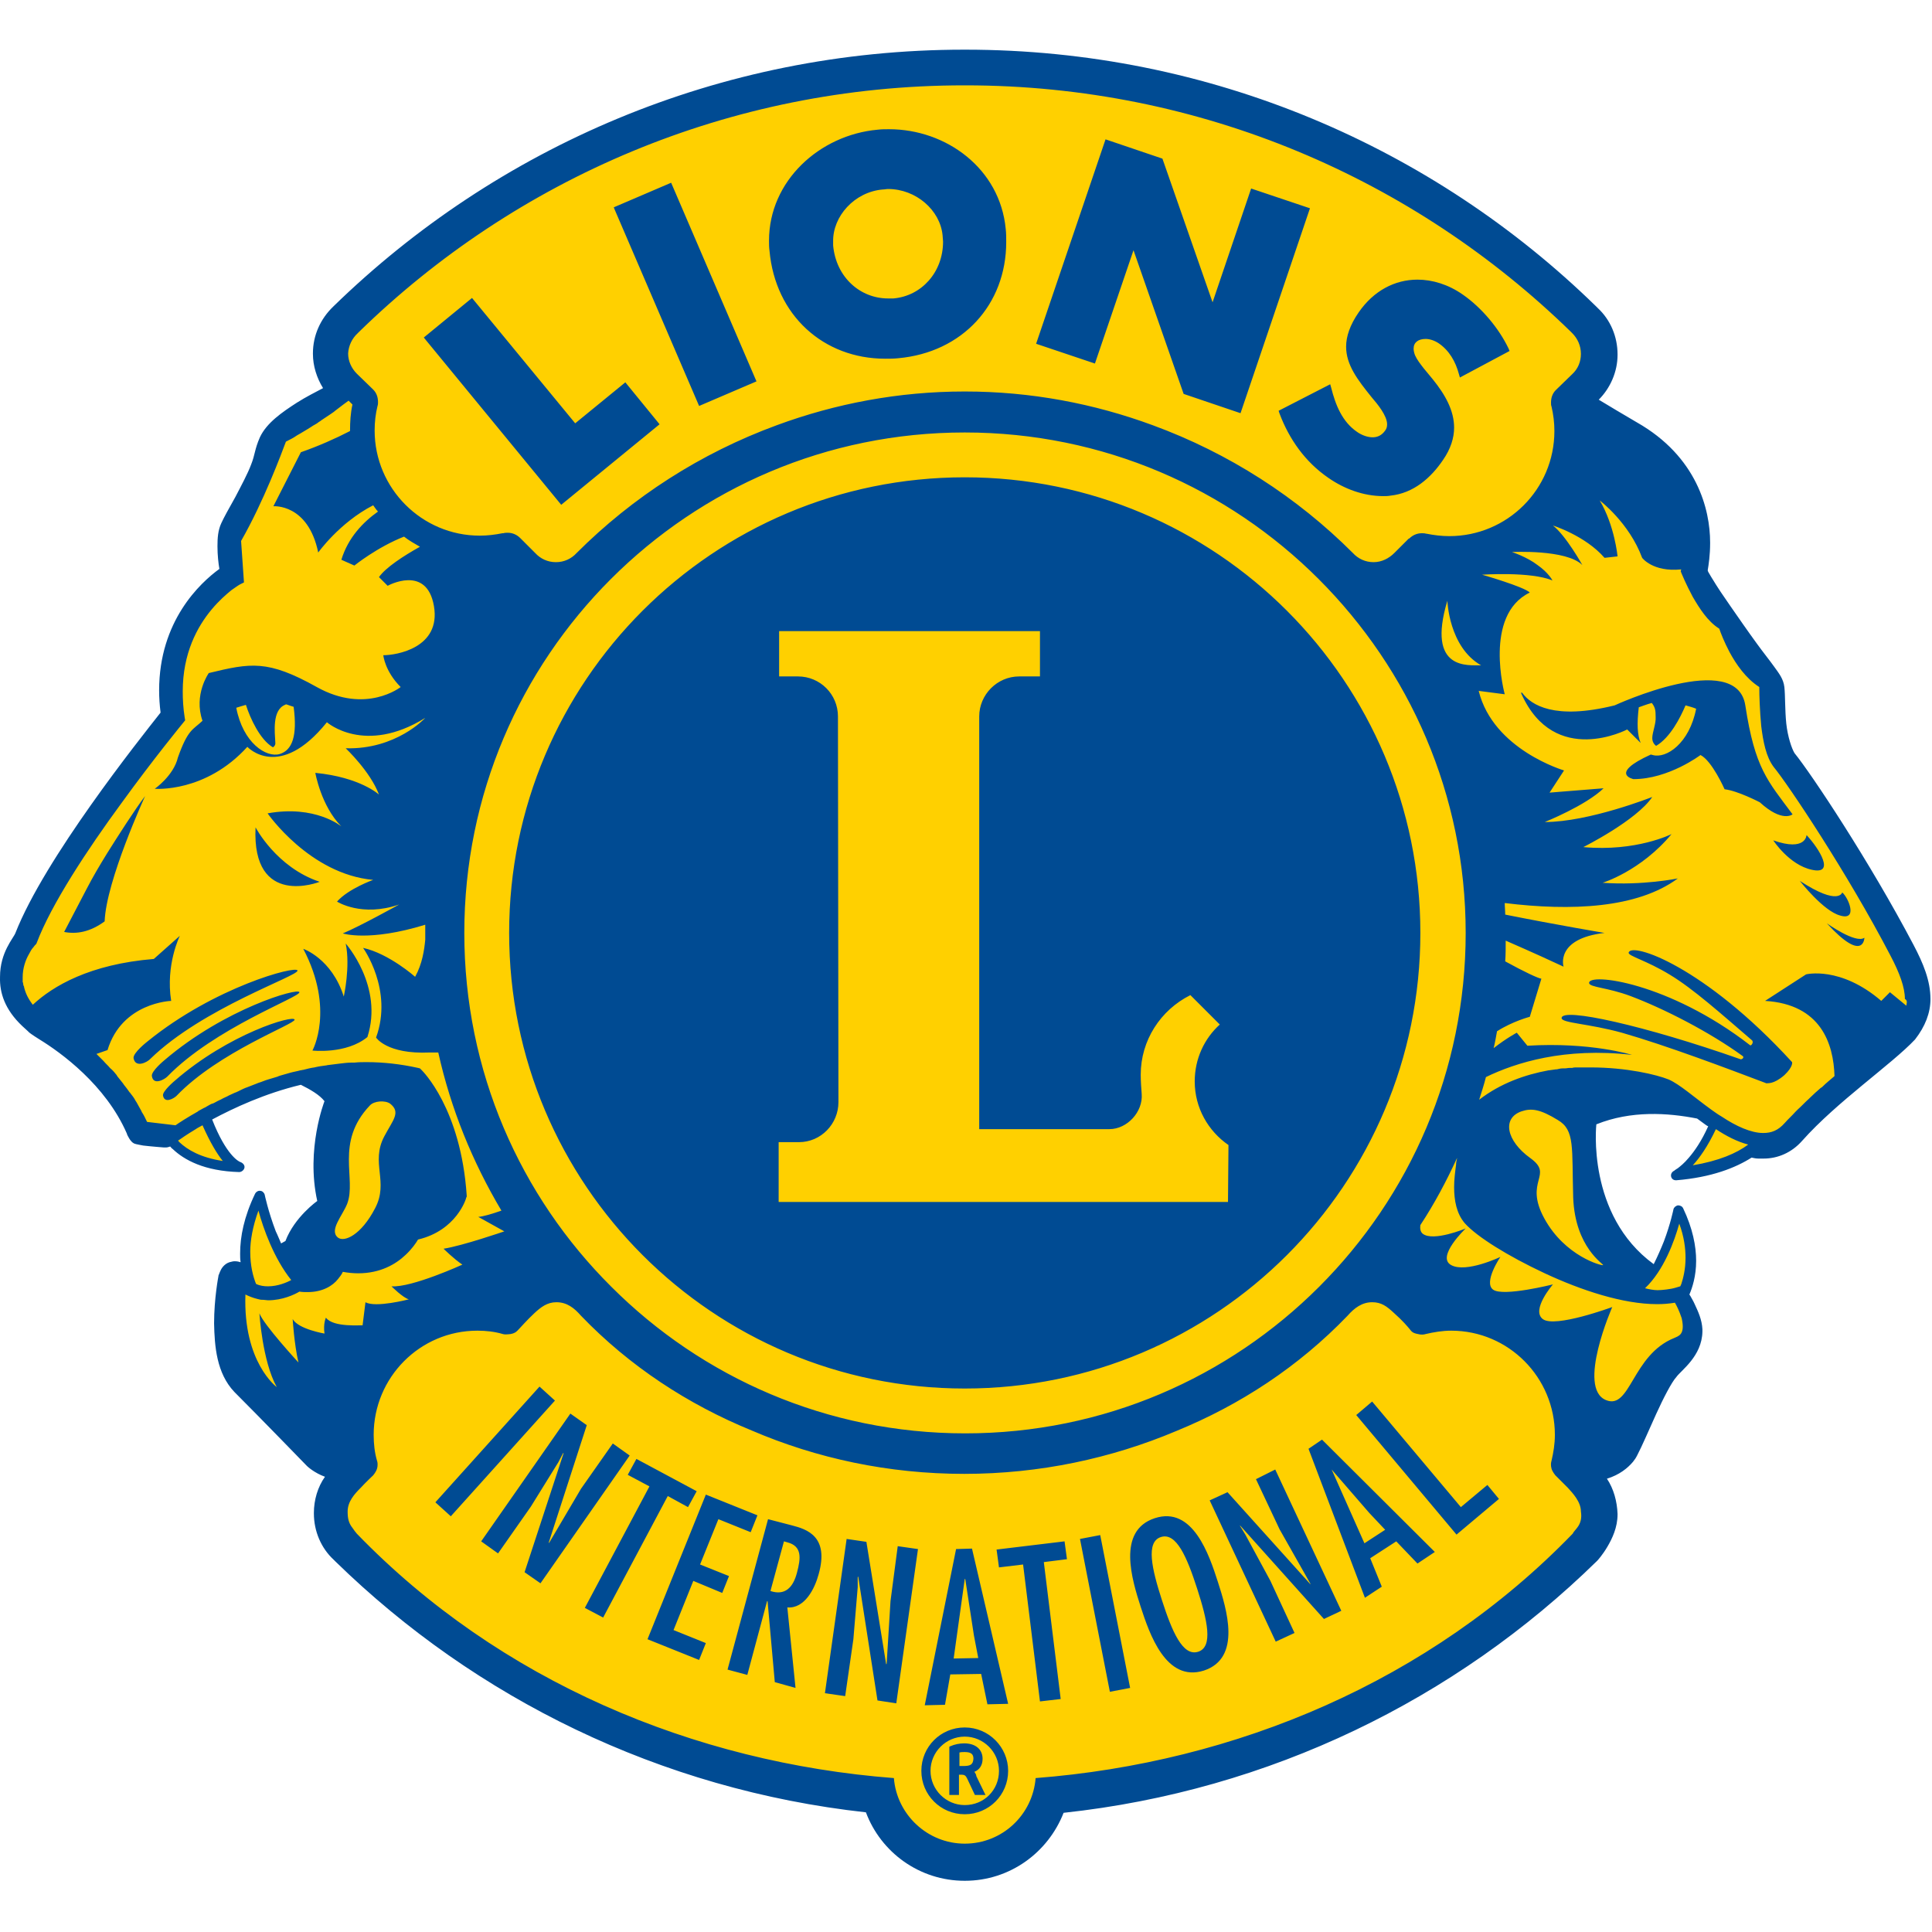<?xml version="1.0" encoding="UTF-8" standalone="no"?><!DOCTYPE svg PUBLIC "-//W3C//DTD SVG 1.1//EN" "http://www.w3.org/Graphics/SVG/1.1/DTD/svg11.dtd"><svg width="100%" height="100%" viewBox="0 0 834 834" version="1.1" xmlns="http://www.w3.org/2000/svg" xmlns:xlink="http://www.w3.org/1999/xlink" xml:space="preserve" xmlns:serif="http://www.serif.com/" style="fill-rule:evenodd;clip-rule:evenodd;stroke-linejoin:round;stroke-miterlimit:2;"><path d="M831.252,431.027c0,-6.66 -2.497,-13.32 -6.244,-20.396l-2.081,-3.746c-18.731,-35.381 -43.289,-72.01 -50.157,-80.751l-0,-0.417c-1.457,-2.497 -3.122,-7.7 -3.746,-13.319c-0.833,-6.244 -0.417,-12.28 -0.833,-15.818c-0.416,-2.913 -1.873,-4.787 -3.954,-7.908c-2.081,-2.914 -4.787,-6.244 -7.493,-9.99c-3.954,-5.62 -8.116,-11.447 -11.446,-16.234c-1.665,-2.289 -3.122,-4.578 -4.163,-6.243c-1.04,-1.665 -1.665,-2.498 -1.873,-2.914c-1.457,-2.706 -2.914,-4.579 -3.746,-6.036c-0,-0.208 -0.208,-0.416 -0.208,-0.624l-0.208,-0.624l0.208,-0.625c0.416,-2.289 1.04,-6.243 1.04,-11.238l0,-0.833c0,-13.736 -5.619,-35.381 -30.593,-49.741c-6.244,-3.538 -11.655,-6.868 -16.65,-9.99l-2.29,-1.457l1.874,-1.873c4.578,-4.578 7.492,-11.03 7.492,-17.69l-0,-0.208c-0,-7.076 -2.914,-13.736 -7.701,-18.315l-0.832,-0.833c-69.929,-67.639 -165.665,-109.68 -270.975,-109.68l-0.416,0c-105.31,0 -200.838,42.041 -270.767,110.305l-0.208,0.208c-4.995,4.787 -8.117,11.447 -8.117,18.731l0,0.624c0,4.787 1.457,9.366 3.955,13.32l1.248,1.873l-2.081,1.041c-3.122,1.665 -7.076,3.746 -11.03,6.244c-6.452,4.162 -12.696,8.741 -15.401,14.152c-2.082,4.787 -1.874,7.076 -3.747,11.655c-1.665,4.162 -4.37,9.573 -7.076,14.568c-2.705,4.995 -4.995,9.158 -6.035,11.239c-1.249,2.705 -1.457,5.827 -1.457,9.157c-0,3.538 0.416,7.284 0.624,9.574l0.208,1.248l-1.04,0.833c-7.909,5.827 -25.183,21.645 -25.183,50.574c-0,2.913 0.208,6.035 0.624,9.365l0.208,0.833l-0.624,0.624c-9.365,11.655 -49.949,62.853 -62.228,94.487c-0.625,1.873 -2.29,3.538 -3.747,6.66c-1.456,2.914 -2.705,6.66 -2.913,11.655l-0,0.833c-0,6.035 1.873,12.279 8.949,18.731l2.497,2.289l0.417,0.416c0.416,0.208 0.624,0.416 1.04,0.833c0.625,0.416 1.665,1.248 3.122,2.081c9.366,5.827 28.929,19.771 38.503,41.624c-0,0.208 0.208,0.416 0.208,0.833c0.416,1.04 0.416,1.04 1.457,2.081c0.832,0.624 0.416,0.208 1.04,0.416c0.833,0.208 1.457,0.208 2.706,0.416c3.122,0.417 7.7,0.833 8.741,0.833l0.624,-0c0.417,-0 0.833,-0.208 1.249,-0.416l1.249,-0.417l2.081,2.082c4.579,4.578 12.695,8.949 27.264,9.365c-0,0 0.208,0 0.208,-0.208l0,-0.208l-2.289,-1.249c-2.498,-1.873 -6.66,-6.66 -11.239,-18.315l-0.624,-1.665l1.665,-0.832c9.365,-4.995 23.101,-11.239 38.919,-15.193l0.624,-0.208l0.624,0.416c4.371,2.081 8.533,4.579 11.031,7.493l0.832,1.04l-0.416,1.249c0,-0 -1.041,2.914 -2.289,7.7c-1.249,4.787 -2.29,11.655 -2.29,19.356c0,4.787 0.417,9.782 1.665,14.776l0.208,0.625l-1.04,0.832c-0,0 -0.625,0.417 -1.457,1.249c-0.833,0.833 -2.289,1.873 -3.538,3.33c-2.914,2.914 -6.036,7.076 -7.909,11.655l-0.208,0.624l-0.624,0.416c-0.625,0.417 -1.249,0.625 -1.873,1.041l-2.082,1.041l-0.832,-2.082c-0.833,-1.873 -1.665,-3.538 -2.289,-5.411c-2.706,-7.076 -4.163,-13.111 -4.787,-15.401l-0.208,-0.832l-0.208,-0c-4.787,9.573 -6.244,17.898 -6.244,24.766c-0,1.249 -0,2.498 0.208,3.746l0.208,3.33l-3.122,-1.248c-0.416,-0.208 -1.04,-0.417 -1.665,-0.417c-0.208,0 -0.624,0 -1.04,0.209c-1.665,0.208 -2.706,1.665 -3.122,2.497c-0.624,1.041 -0.624,1.665 -0.624,1.873l-0,0.208c-0,0.208 -0.209,0.625 -0.209,1.249c-0.208,1.041 -0.416,2.497 -0.624,4.371c-0.416,3.746 -0.832,8.741 -0.832,13.944c0.208,9.573 1.04,20.604 8.116,28.096c10.823,10.823 29.97,30.386 31.011,31.635l0.208,0.208c0.208,0.208 2.705,2.497 7.076,4.162l2.497,0.833l-1.457,2.289c-2.913,4.163 -4.37,9.157 -4.578,14.361l-0,0.208l-0,0.208c-0,7.076 2.913,13.736 7.7,18.315l0.833,0.832c59.939,58.482 139.441,97.817 227.685,107.599l1.249,0.208l0.416,1.249c6.244,16.442 22.061,28.096 40.792,28.096c18.523,0 34.34,-11.654 40.584,-28.096l0.416,-1.249l1.249,-0.208c88.66,-9.574 168.579,-48.909 228.934,-107.807l0.208,-0.208c0,-0 2.081,-2.29 4.163,-5.828c2.081,-3.538 4.162,-7.908 4.162,-12.903l0,-0.208c-0.208,-4.995 -1.457,-9.99 -4.162,-14.153l-1.457,-2.289l2.705,-0.832c4.995,-1.457 8.325,-4.163 10.198,-6.452c0.625,-0.833 1.041,-1.457 1.665,-2.498c1.873,-3.746 4.995,-10.822 8.117,-17.69c3.122,-6.868 6.66,-13.736 8.949,-16.442c2.706,-3.538 10.615,-8.949 10.823,-18.314l-0,-0.833c-0.208,-3.746 -1.665,-7.076 -3.122,-9.99c-0.625,-1.457 -1.249,-2.705 -1.873,-3.538c-0.208,-0.208 -0.208,-0.416 -0.417,-0.624l-0.624,-0.833l0.416,-1.04c1.249,-2.914 2.706,-7.493 2.706,-13.736c-0,-6.036 -1.249,-13.32 -5.411,-21.645l-0,0.208c-0,0.208 -0.208,0.416 -0.208,0.833c-0.208,0.832 -0.417,1.873 -0.833,3.121c-0.624,2.498 -1.873,6.036 -3.33,9.99c-1.249,3.33 -2.705,6.66 -4.578,9.99l-1.041,2.081l-1.873,-1.457c-23.31,-17.066 -25.807,-44.746 -25.807,-56.401c-0,-3.538 0.208,-5.827 0.208,-5.827l0.208,-1.249l1.249,-0.416c8.533,-3.33 17.066,-4.579 25.391,-4.579c6.868,0 13.527,0.833 19.355,2.082l0.416,-0l0.416,0.208c1.041,0.832 2.082,1.456 2.914,2.289c0.416,0.416 1.041,0.832 1.665,1.041l1.457,1.04l-0.833,1.665c-3.121,6.452 -6.035,11.031 -8.533,13.944c-2.081,2.498 -3.954,4.163 -5.203,4.995c-0.624,0.417 -1.248,0.833 -1.456,1.041c-0.209,-0 -0.209,0.208 -0.417,0.208l-0.416,0l0.416,0c14.985,-1.249 24.767,-5.203 31.427,-9.574l0.832,-0.416l0.833,0.208c0.832,0.208 1.665,0.417 2.705,0.417l2.081,-0c5.412,-0 11.031,-2.29 15.193,-7.077c15.401,-17.274 38.919,-33.091 48.909,-43.705c3.538,-3.746 5.411,-8.325 5.827,-12.904l-0.624,-1.873" style="fill:#ffd000;fill-rule:nonzero;"/><path d="M795.247,385.24c0,0 -1.457,6.036 -18.315,-4.995c0,0 10.198,13.112 17.483,14.985c7.7,2.289 3.538,-7.7 0.832,-9.99m-15.401,-24.766c-0,-0 -0.208,7.284 -14.36,2.289c-0,0 6.868,10.614 16.649,12.696c10.198,2.289 3.33,-8.95 -2.289,-14.985Zm-6.036,-8.95c-10.822,-14.568 -16.233,-19.771 -20.396,-47.035c-3.746,-24.35 -56.401,-0 -56.401,-0c-26.015,6.452 -36.005,-0.208 -39.751,-5.203c0,-0.208 -1.04,-0.833 -0.416,0.416c14.36,31.635 45.579,15.193 45.579,15.193l5.827,5.827c-1.457,-3.33 -1.665,-8.324 -0.832,-15.401c1.248,-0.416 3.329,-1.248 5.619,-1.873c1.457,1.873 1.665,3.122 1.665,6.036c0.208,2.914 -1.457,6.66 -1.457,9.157c-0,2.29 1.665,3.33 1.665,3.33c6.035,-3.538 10.406,-12.071 12.695,-17.482c1.457,0.416 3.122,0.832 4.579,1.457c-2.914,14.985 -12.904,21.644 -18.731,19.979c-0.208,0 -0.624,-0.208 -0.832,-0.208c-18.315,8.325 -7.493,10.615 -7.493,10.615c15.193,-0 28.929,-10.407 28.929,-10.407c4.995,2.498 10.406,14.777 10.406,14.777c5.62,0.625 15.193,5.619 15.193,5.619c9.782,8.95 14.152,5.203 14.152,5.203Zm-645.386,67.432c-0.416,-2.289 -35.797,7.076 -64.726,30.594c0,-0 -6.452,4.995 -6.035,7.284c0.832,4.371 6.035,1.665 7.284,0.208c22.685,-22.061 64.101,-35.797 63.477,-38.086Zm413.747,219.569l10.198,21.644l13.319,23.518l0,0.208l-35.797,-39.751l-7.7,3.538l28.513,60.98l8.116,-3.746l-10.406,-22.478l-10.822,-19.979l-2.289,-3.746l-0,-0.209l36.213,40.376l7.492,-3.538l-28.512,-60.98l-8.325,4.163Zm-495.955,-270.143c-3.33,5.412 -6.036,9.99 -8.741,15.193c-2.914,5.62 -7.701,14.777 -9.782,18.731c5.411,1.041 11.239,0 17.482,-4.578c0.625,-17.483 17.483,-54.112 17.483,-54.112c-4.579,6.035 -11.863,17.482 -16.442,24.766Zm29.137,98.234c-0,-0 -5.203,4.371 -4.995,6.244c0.624,3.746 4.787,1.248 5.827,0.208c18.107,-18.939 51.198,-31.01 50.99,-32.884c-0.208,-2.289 -28.512,6.036 -51.822,26.432Zm226.437,-291.371l24.766,-10.614l-36.837,-85.746l-24.767,10.614l0.416,1.04l36.422,84.706Zm187.518,-67.223l21.644,62.02l24.559,8.325l29.969,-88.452l-25.391,-8.533l-16.649,49.117l-21.645,-62.02l-24.558,-8.325l-29.97,88.243l25.391,8.533l16.65,-48.908Zm-107.183,46.827c1.873,0 3.746,0 5.619,-0.208c27.68,-2.497 46.619,-23.101 46.619,-50.157c0,-1.873 0,-3.747 -0.208,-5.62c-2.497,-26.223 -25.807,-43.081 -50.365,-43.081c-1.665,0 -3.33,0 -4.995,0.208c-24.975,2.29 -46.828,22.061 -46.828,47.868c0,1.457 0,2.914 0.209,4.371c2.497,27.888 23.309,46.619 49.949,46.619Zm-1.041,-73.051c0.833,0 1.457,-0.208 2.29,-0.208c12.071,0 22.477,9.158 23.517,19.98c0,0.832 0.208,1.873 0.208,2.706c0,13.319 -9.365,23.517 -21.436,24.558l-2.289,-0c-12.072,-0 -22.478,-9.157 -23.726,-22.893l-0,-1.665c-0.208,-10.823 9.157,-21.437 21.436,-22.478Zm171.285,96.777c4.162,11.031 11.03,20.812 21.02,27.68c6.868,4.787 15.193,7.909 23.726,7.909c1.04,-0 2.081,-0 3.122,-0.208c9.99,-1.041 17.482,-7.701 22.685,-15.401c3.33,-4.787 4.787,-9.574 4.787,-13.944c-0,-7.493 -3.955,-14.361 -9.158,-20.813l-3.954,-4.786c-1.457,-1.873 -2.914,-3.747 -3.746,-5.62c-0.416,-1.04 -0.624,-2.081 -0.624,-2.913c-0,-2.706 2.081,-4.163 5.203,-4.163c1.665,0 3.746,0.625 5.619,1.873c4.579,3.122 7.284,7.909 8.741,13.32l0.416,1.457l21.437,-11.447l-0.416,-1.04c-4.163,-8.742 -11.655,-17.691 -19.772,-23.31c-6.244,-4.371 -13.112,-6.452 -19.563,-6.452c-9.782,0 -18.94,4.787 -25.391,14.152c-3.747,5.412 -5.412,10.407 -5.412,14.777c0,7.909 4.995,14.361 11.031,21.853c2.497,2.914 6.66,7.909 6.66,11.655c-0,1.04 -0.208,1.873 -0.833,2.705c-1.457,2.082 -3.33,2.914 -5.411,2.914c-2.081,0 -4.579,-0.832 -6.66,-2.289c-6.452,-4.371 -9.365,-11.655 -11.238,-19.147l-0.417,-1.457l-22.269,11.446l0.417,1.249Zm-310.102,39.335l42.457,-34.756l-14.777,-18.107l-21.645,17.691l-44.538,-54.112l-20.812,17.066l0.833,1.04l58.482,71.178Zm546.32,180.65c16.025,17.482 16.234,6.244 16.234,6.244c-3.747,2.705 -16.234,-6.244 -16.234,-6.244Zm44.746,32.675c0,-7.908 -3.121,-15.401 -7.284,-23.309c-18.939,-36.006 -44.122,-73.884 -51.406,-82.833c-1.249,-2.081 -2.914,-7.076 -3.538,-12.695c-0.625,-6.036 -0.416,-12.072 -0.833,-15.818c-0.416,-3.538 -2.289,-5.827 -4.37,-8.741c-2.081,-2.914 -4.787,-6.244 -7.493,-9.99c-3.954,-5.411 -8.116,-11.446 -11.446,-16.233c-3.33,-4.787 -5.828,-8.533 -6.036,-8.949c-1.665,-2.706 -3.122,-4.995 -3.538,-5.828c0,-0.208 -0.208,-0.416 -0.208,-0.624c0.416,-2.498 1.041,-6.66 1.041,-11.655l-0,-0.416c-0,-14.153 -5.62,-37.046 -31.635,-51.823c-6.036,-3.538 -11.655,-6.868 -16.442,-9.781c4.995,-4.995 8.117,-12.072 8.117,-19.356l0,-0.208c0,-7.7 -3.122,-14.985 -8.533,-19.98l-0.832,-0.832c-70.137,-68.472 -166.29,-110.721 -272.224,-110.721l-0.416,-0c-105.934,-0 -201.879,42.249 -272.224,110.721l-0.208,0.208c-5.411,5.203 -8.741,12.279 -8.741,20.188l0,0.208c0,5.203 1.665,10.406 4.371,14.777c-3.122,1.665 -7.285,3.746 -11.239,6.243c-6.452,4.163 -13.112,8.741 -16.025,14.985c-2.29,5.203 -2.082,7.492 -3.747,11.655c-1.456,3.954 -4.37,9.365 -6.868,14.152c-2.705,4.787 -4.995,8.949 -6.035,11.239c-1.457,3.122 -1.665,6.452 -1.665,9.99c-0,3.746 0.416,7.492 0.832,9.781c-8.325,6.036 -26.015,22.478 -26.015,52.447c0,3.122 0.208,6.244 0.624,9.574c-9.365,11.863 -49.949,62.853 -62.644,95.111c-0.833,2.29 -6.66,8.325 -6.66,18.94l-0,0.208c-0.208,6.66 2.081,13.944 9.573,21.02l2.498,2.289l0.416,0.417c0.208,0.208 1.249,1.04 4.579,3.121c9.157,5.62 28.513,19.564 37.67,40.584c-0,0.208 0.208,0.625 0.416,1.041c0.416,0.624 0.625,1.457 1.873,2.705c1.041,0.833 1.249,0.625 1.665,0.833c1.041,0.208 1.873,0.416 3.122,0.624c3.538,0.417 8.949,0.833 8.949,0.833l0.833,-0c0.624,-0 1.249,-0.208 1.873,-0.416c0.416,0.416 0.624,0.832 1.04,1.04c4.995,4.787 13.737,9.574 28.721,9.99c1.041,0 2.082,-0.832 2.29,-1.873c0.208,-1.041 -0.625,-2.081 -1.873,-2.498c-0.625,-0.208 -6.036,-2.913 -12.071,-18.314c9.365,-4.995 22.685,-11.239 38.294,-14.985c4.162,2.081 8.117,4.37 10.198,7.076c-0,0 -8.117,20.604 -3.122,43.081c0,0 -9.782,6.868 -13.736,17.274c-0.624,0.417 -1.249,0.625 -1.873,1.041c-0.833,-1.873 -1.457,-3.538 -2.289,-5.203c-3.33,-8.741 -4.787,-15.817 -4.787,-15.817c-0.208,-0.833 -1.041,-1.665 -1.873,-1.665c-0.833,-0.208 -1.873,0.416 -2.29,1.248c-4.786,9.99 -6.451,18.523 -6.451,25.808c-0,1.248 -0,2.497 0.208,3.746c-0.625,-0.208 -1.457,-0.416 -2.498,-0.416c-0.416,-0 -0.832,-0 -1.457,0.208c-2.497,0.416 -3.954,2.289 -4.578,3.538c-0.625,1.249 -0.833,2.081 -1.041,2.497l0,0.208c0,0 -1.873,9.574 -1.873,20.396c0.208,9.782 1.041,21.437 8.741,29.554c11.239,11.238 31.218,31.842 31.218,31.842l0.209,0.208c0.208,0.209 3.121,2.914 7.7,4.579c-3.122,4.371 -4.787,9.99 -4.787,15.609l0,0.208c0,7.701 3.122,14.985 8.533,19.98l0.833,0.833c60.355,58.898 140.066,98.441 228.934,108.223c6.452,17.274 23.101,29.553 42.665,29.553c19.563,0 36.005,-12.279 42.665,-29.345c89.076,-9.573 169.411,-49.117 230.183,-108.64l0.208,-0.208c0.208,-0.208 2.289,-2.497 4.371,-6.035c2.081,-3.538 4.37,-8.325 4.37,-13.944l0,-0.208c-0.208,-5.412 -1.665,-10.823 -4.579,-15.193c5.412,-1.665 8.95,-4.579 11.239,-7.285c0.833,-1.04 1.249,-1.665 1.873,-2.913c2.081,-3.955 4.995,-10.823 8.117,-17.691c3.122,-6.868 6.66,-13.736 8.741,-16.025c2.081,-2.914 11.031,-8.949 11.239,-19.564l-0,-1.04c-0.208,-4.163 -1.873,-7.701 -3.33,-10.823c-0.625,-1.456 -1.457,-2.705 -1.873,-3.538c-0.209,-0.208 -0.209,-0.416 -0.417,-0.624c1.249,-2.914 2.914,-7.909 2.914,-14.569c0,-6.243 -1.457,-13.944 -5.619,-22.685c-0.417,-0.832 -1.249,-1.249 -2.29,-1.249c-0.832,0.209 -1.665,0.833 -1.873,1.665c0,0 -1.248,6.244 -4.162,13.945c-1.249,3.121 -2.706,6.451 -4.371,9.781c-29.137,-21.228 -24.766,-60.355 -24.766,-60.355c14.985,-6.036 30.802,-4.995 43.497,-2.498c1.041,0.833 2.082,1.457 3.122,2.29c0.624,0.416 1.041,0.832 1.665,1.04c-2.914,6.452 -5.827,10.615 -8.325,13.528c-2.081,2.498 -3.746,3.747 -4.787,4.579c-0.624,0.416 -1.04,0.624 -1.248,0.833c-0.208,-0 -0.208,0.208 -0.208,0.208c-1.041,0.416 -1.665,1.456 -1.457,2.497c0.208,1.041 1.04,1.665 2.081,1.665l0.208,0c15.193,-1.249 25.599,-5.411 32.467,-9.782c1.041,0.208 1.873,0.417 2.914,0.417l2.289,-0c6.036,-0 12.071,-2.498 16.65,-7.701c14.985,-16.858 38.502,-32.883 48.7,-43.706c4.371,-5.619 6.66,-11.446 6.66,-17.482Zm-678.894,-287.416l0.625,-0.625c67.431,-65.766 159.629,-106.35 261.193,-106.35l0.416,0c101.772,0 193.97,40.584 261.401,106.35l0.625,0.625c2.289,2.289 3.746,5.411 3.746,8.949c-0,3.33 -1.249,6.452 -3.746,8.741l-7.076,6.868c-1.457,1.457 -2.082,3.33 -2.082,5.411c0,0.625 0,1.249 0.208,1.665c0.833,3.538 1.249,7.076 1.249,10.614c0,25.183 -20.396,45.371 -45.37,45.371c-3.33,0 -6.66,-0.416 -9.782,-1.041l-0.208,0c-0.625,-0.208 -1.249,-0.208 -1.873,-0.208c-2.082,0 -3.955,0.833 -5.412,2.29l-0.208,-0l-6.243,6.243c-2.29,2.29 -5.412,3.955 -8.95,3.955c-3.538,-0 -6.659,-1.457 -8.949,-3.955c-24.142,-24.142 -53.487,-43.081 -86.37,-55.152c-25.391,-9.365 -52.655,-14.569 -81.168,-14.569c-28.513,0 -55.777,5.204 -81.168,14.569c-32.883,12.071 -62.228,31.01 -86.37,55.152c-2.29,2.498 -5.411,3.955 -8.95,3.955c-3.538,-0 -6.659,-1.457 -8.949,-3.955l-6.452,-6.451c-1.456,-1.457 -3.329,-2.29 -5.411,-2.29c-0.624,0 -1.248,0 -1.873,0.208l-0.416,0c-3.122,0.625 -6.452,1.041 -9.782,1.041c-24.974,-0 -45.37,-20.396 -45.37,-45.371c-0,-3.746 0.416,-7.284 1.248,-10.614c0.208,-0.624 0.208,-1.04 0.208,-1.665c0,-2.081 -0.624,-3.954 -2.081,-5.411l-7.076,-6.868c-2.289,-2.289 -3.746,-5.411 -3.746,-8.741c0.208,-3.33 1.665,-6.452 4.162,-8.741Zm470.356,115.507c0,0 0.624,19.98 14.569,27.889c-5.203,-0.208 -23.726,2.705 -14.569,-27.889Zm7.909,143.396c-0,59.732 -24.142,113.635 -63.269,152.762c-39.127,39.127 -93.031,63.269 -152.762,63.269c-59.731,0 -113.635,-24.142 -152.761,-63.269c-39.336,-39.127 -63.478,-93.03 -63.478,-152.762c0,-59.731 24.142,-113.634 63.269,-152.761c39.127,-39.127 93.031,-63.269 152.762,-63.269c59.731,-0 113.635,24.142 152.762,63.269c39.126,39.127 63.477,93.03 63.477,152.761Zm-536.539,98.442c-9.573,-1.457 -15.193,-4.787 -18.731,-8.117c-0.416,-0.416 -0.208,-0.416 -0.624,-0.624l1.249,-0.832c-0,-0 2.289,-1.665 6.451,-4.163c0.833,-0.624 1.873,-1.04 2.914,-1.665c3.33,7.493 6.244,12.279 8.741,15.401Zm15.401,21.437c2.081,7.7 6.66,20.604 14.153,29.969c-1.874,1.041 -5.828,2.706 -9.99,2.706c-1.665,-0 -3.538,-0.208 -5.203,-1.041c-1.249,-3.122 -2.498,-7.7 -2.498,-13.944c0,-4.787 1.041,-10.822 3.538,-17.69Zm29.137,46.203c0,-0 -1.248,2.497 -0.624,6.868c-0,-0 -11.239,-1.873 -13.736,-6.244c-0,0 0.624,10.614 2.497,18.731c0,0 -14.984,-16.233 -16.858,-21.228c0,-0 1.249,20.604 7.493,31.842c-0,0 -14.569,-10.614 -13.528,-39.959c1.665,0.832 3.33,1.457 4.995,1.873c0.832,0.208 1.457,0.416 2.289,0.416l0.416,0c0.625,0 1.457,0.208 2.082,0.208c6.243,0 11.446,-2.497 13.528,-3.746c1.248,0.208 2.497,0.208 3.538,0.208c6.451,0 10.822,-2.705 13.111,-5.619c0.833,-1.041 1.665,-2.081 2.082,-3.122c2.289,0.417 4.578,0.625 6.659,0.625c9.574,-0 16.234,-3.955 20.396,-7.909c2.706,-2.497 4.579,-5.203 5.412,-6.66c16.649,-3.954 20.812,-17.69 20.812,-18.107l0.208,-0.416l-0,-0.416c-2.498,-37.67 -19.147,-53.904 -19.564,-54.32l-0.624,-0.624l-0.832,-0.208c-7.493,-1.665 -14.985,-2.498 -22.269,-2.498c-1.665,0 -3.33,0 -5.204,0.208l-1.248,0c-1.665,0 -3.33,0.208 -4.995,0.417c-1.665,0.208 -3.33,0.416 -4.995,0.624c-0.416,-0 -0.833,0.208 -1.249,0.208c-1.665,0.208 -3.122,0.416 -4.787,0.833c-1.665,0.208 -3.121,0.624 -4.786,1.04c-0.417,0 -0.833,0.208 -1.249,0.208c-1.457,0.417 -2.914,0.625 -4.371,1.041c-1.457,0.416 -2.913,0.832 -4.37,1.249c-0.417,0.208 -0.833,0.208 -1.041,0.416c-1.457,0.416 -2.705,0.832 -4.162,1.249c-1.457,0.416 -2.706,1.04 -4.163,1.456c-0.416,0.209 -0.624,0.209 -1.04,0.417c-1.249,0.416 -2.498,1.04 -3.747,1.457c-1.248,0.416 -2.497,1.04 -3.746,1.665c-0.208,0.208 -0.624,0.208 -0.832,0.416c-1.249,0.416 -2.29,1.04 -3.33,1.457c-1.041,0.624 -2.29,1.04 -3.33,1.665c-0.208,0.208 -0.625,0.208 -0.833,0.416c-1.04,0.416 -1.873,1.04 -2.913,1.457l-0.208,-0c-1.041,0.416 -1.874,1.04 -2.706,1.457c-0.208,0.208 -0.416,0.208 -0.833,0.416c-0.832,0.416 -1.456,0.832 -2.289,1.249c0,-0 -0.208,-0 -0.208,0.208c-4.787,2.705 -8.325,4.995 -9.782,6.035l-12.279,-1.457c-0.624,-1.248 -1.249,-2.705 -2.081,-3.954c-0.208,-0.208 -0.208,-0.416 -0.416,-0.832c-0.625,-1.249 -1.457,-2.498 -2.082,-3.747c-0.208,-0.208 -0.208,-0.416 -0.416,-0.624c-0.624,-1.249 -1.457,-2.289 -2.289,-3.33c-0,-0 -0,-0.208 -0.208,-0.208c-0.833,-1.249 -1.665,-2.289 -2.498,-3.33c-0.208,-0.208 -0.208,-0.416 -0.416,-0.624c-0.833,-1.041 -1.665,-2.082 -2.498,-3.122c0,-0.208 -0.208,-0.208 -0.208,-0.417c-0.832,-1.04 -1.665,-2.081 -2.705,-2.913l-0.208,-0.208c-0.833,-1.041 -1.873,-1.873 -2.706,-2.914l-3.122,-3.122l4.787,-1.665c6.244,-20.604 27.472,-21.228 27.472,-21.228c-2.497,-15.609 3.746,-28.097 3.746,-28.097l-11.238,9.99c-27.68,2.289 -43.498,11.655 -52.239,19.772c-2.081,-2.706 -3.122,-4.995 -3.746,-7.493c-0,-0.208 -0,-0.416 -0.208,-0.624c-0,-0.208 -0.208,-0.624 -0.208,-0.833c-0,-0.208 -0,-0.624 -0.208,-0.832l-0,-2.081c-0,-3.955 1.248,-7.493 2.705,-9.99c0.625,-1.249 1.249,-2.289 1.873,-2.914c0.416,-0.624 0.833,-1.04 0.833,-1.04l0.416,-0.417l0.208,-0.416c6.244,-16.65 22.061,-40.584 36.421,-60.147c14.153,-19.564 26.848,-34.965 26.848,-34.965l0.833,-1.04l-0.208,-1.249c-0.625,-3.954 -0.833,-7.701 -0.833,-11.239c0,-16.441 6.244,-27.888 12.487,-35.38c3.122,-3.747 6.244,-6.452 8.533,-8.325c1.249,-0.833 2.082,-1.457 2.706,-1.873c0.624,-0.417 1.041,-0.625 1.041,-0.625l1.665,-0.832l-1.249,-17.899c9.782,-17.066 17.482,-37.878 19.355,-42.873c1.665,-0.832 3.33,-1.665 4.787,-2.705c0.416,-0.209 1.041,-0.625 1.457,-0.833c1.04,-0.624 2.081,-1.249 3.122,-1.873c0.624,-0.416 1.04,-0.624 1.665,-1.041c0.832,-0.624 1.873,-1.04 2.705,-1.665c0.416,-0.416 1.041,-0.624 1.457,-1.04c0.833,-0.625 1.665,-1.041 2.498,-1.665c0.416,-0.208 0.832,-0.625 1.248,-0.833c0.833,-0.624 1.665,-1.04 2.29,-1.665c0.208,-0.208 0.624,-0.416 0.832,-0.624c1.873,-1.457 3.538,-2.706 4.995,-3.746l1.665,1.665c-0.832,3.746 -1.041,7.492 -1.041,11.238l0,0.208c-6.451,3.33 -13.528,6.452 -21.228,9.158l-11.863,23.31c-0,-0 14.985,-1.249 19.355,19.979c0,0 9.158,-12.903 23.726,-20.396c0.625,0.833 1.249,1.873 2.081,2.706c-6.451,4.579 -12.903,11.238 -15.817,20.812l5.619,2.498c0,-0 9.782,-7.909 21.437,-12.488c2.081,1.665 4.371,2.914 6.868,4.371c-7.076,3.954 -14.777,8.949 -17.69,13.111l3.746,3.747c-0,-0 16.858,-9.366 19.98,8.741c3.121,18.106 -16.234,21.228 -21.853,21.228c-0,0 0.624,6.868 7.492,13.736c0,0 -14.985,11.863 -36.213,0c-21.228,-11.863 -28.513,-10.406 -46.619,-6.035c-0,-0 -6.66,9.365 -2.706,20.604c-4.162,3.954 -6.244,3.538 -10.614,15.817c-1.873,7.909 -9.99,13.528 -9.99,13.528c-0,0 21.853,1.873 39.959,-18.107c0,0 13.736,14.985 34.341,-10.614c-0,0 16.233,14.361 42.456,-1.873c0,0 -12.487,13.736 -34.34,13.112c0,-0 10.615,9.99 14.361,19.979c-0,0 -8.117,-7.492 -27.472,-9.365c-0,-0 2.497,14.36 11.238,23.102c0,-0 -11.238,-9.366 -31.842,-5.62c-0,0 18.106,26.224 45.578,28.721c0,0 -10.614,3.746 -15.609,9.366c0,-0 10.614,6.868 26.848,1.248c-0,0 -16.858,9.366 -24.35,12.488c-0,-0 11.238,3.746 35.588,-3.747l0,6.452c-0.416,4.371 -1.248,10.406 -4.37,16.026c-0,-0 -11.239,-9.99 -22.477,-12.488c-0,0 13.111,18.107 5.619,38.711c-0,-0 4.579,7.284 23.102,6.452l3.746,-0c5.411,24.35 14.776,47.243 27.264,68.264c-4.163,1.457 -7.701,2.497 -9.99,2.705l11.238,6.244c0,0 -18.106,6.244 -26.223,7.492c0,0 4.371,4.371 8.117,6.868c-0,0 -21.853,9.99 -30.594,9.366c-0,-0 4.995,4.995 7.492,5.619c0,0 -14.36,3.746 -18.731,1.249l-1.248,9.99c-0.209,-0.208 -12.696,1.04 -15.818,-3.33Zm18.939,-91.574c1.873,-2.081 6.66,-2.289 8.742,-0.832c4.786,3.746 1.248,7.076 -2.498,14.152c-6.035,11.447 2.081,19.563 -3.954,31.01c-6.036,11.655 -13.32,14.777 -16.026,12.696c-3.954,-3.122 1.873,-9.366 3.955,-14.569c4.162,-10.822 -5.412,-26.431 9.781,-42.457Zm-36.629,-172.949c-0,-0 0.208,-0.208 0.624,-0.208c1.249,0.416 2.29,0.832 3.122,1.04c1.665,12.696 -0.624,18.731 -6.035,20.396c-5.828,1.665 -15.818,-4.787 -18.731,-19.979c1.248,-0.417 2.705,-0.833 4.162,-1.249c1.873,5.827 6.036,14.985 11.655,18.315c-0,-0 1.249,-0.625 1.04,-2.082c-0.208,-4.37 -1.456,-13.944 4.163,-16.233Zm557.767,355.264c-0.416,0.624 -1.665,1.873 -1.873,2.498c-61.604,63.685 -145.477,98.857 -231.848,105.517c-1.249,15.818 -14.361,28.305 -30.594,28.305c-16.025,-0 -29.345,-12.487 -30.594,-28.305c-86.371,-6.66 -170.244,-41.832 -231.848,-105.517c-0.416,-0.417 -1.457,-1.874 -1.873,-2.498c-1.665,-2.081 -2.081,-4.162 -2.081,-7.076c-0,-4.371 3.122,-7.701 5.619,-10.198c2.289,-2.498 5.411,-5.411 5.411,-5.411c0,-0 1.249,-1.457 1.665,-2.914c0.416,-1.457 0.208,-2.914 0,-3.33c-1.04,-3.538 -1.457,-7.284 -1.457,-11.238c0,-24.767 19.98,-44.955 44.747,-44.955c3.746,0 7.492,0.416 11.03,1.457c0.624,0.208 1.457,0.208 3.33,0c2.289,-0.416 2.914,-1.457 3.538,-2.081c0.624,-0.625 3.746,-4.163 6.66,-6.868c2.914,-2.706 5.619,-4.787 9.574,-4.787c4.578,-0 7.7,2.497 10.614,5.827c21.02,21.853 46.203,38.295 73.675,49.533c28.096,12.071 59.107,18.731 91.782,18.731c32.467,0 63.477,-6.66 91.574,-18.522c27.472,-11.239 52.654,-27.681 73.883,-49.742c2.914,-3.33 6.243,-5.827 10.614,-5.827c3.954,-0 6.244,1.665 9.574,4.787c3.538,3.122 5.827,5.827 6.66,6.868c0.832,1.04 1.248,1.665 3.538,2.081c1.456,0.416 2.705,0.208 3.33,0c3.538,-0.832 7.284,-1.457 11.03,-1.457c24.767,0 44.746,20.188 44.746,44.955c0,3.954 -0.624,7.7 -1.457,11.238c-0.208,0.624 -0.416,1.873 0,3.33c0.417,1.457 1.665,2.914 1.665,2.914c0,-0 3.33,3.33 5.412,5.411c2.081,2.289 5.619,6.035 5.619,10.198c0.416,2.705 -0,4.995 -1.665,7.076Zm44.122,-131.325c2.081,5.619 2.705,10.614 2.705,14.777c0,4.995 -1.04,8.949 -1.873,11.446c-0.208,0.209 -0.208,0.625 -0.416,0.833l-2.081,0.624c-2.081,0.625 -5.828,1.041 -7.701,1.041c-1.665,-0 -3.746,-0.416 -5.411,-0.833c8.117,-7.7 12.696,-20.396 14.777,-27.888Zm-9.574,34.756c2.706,0 5.203,-0.208 7.701,-0.624c0.832,1.457 1.873,3.538 2.913,6.66c1.665,7.284 -1.456,7.7 -3.121,8.533c-18.315,7.284 -18.94,31.218 -29.554,26.848c-12.695,-5.203 2.706,-40.168 2.706,-40.168c-0,0 -24.767,9.158 -29.97,5.203c-5.203,-3.954 4.371,-14.985 4.371,-14.985c-0,0 -21.437,5.412 -25.807,2.29c-4.371,-3.122 3.122,-14.153 3.122,-14.153c-0,0 -14.777,7.077 -21.229,3.539c-6.66,-3.539 6.244,-15.818 6.244,-15.818c-0,0 -13.944,5.828 -18.523,2.29c-1.041,-0.833 -1.249,-2.29 -1.041,-3.747c6.036,-9.157 11.239,-18.939 15.818,-28.929l-0,0.209c-0.209,0.832 -0.417,1.873 -0.417,2.705c-0.416,3.122 -0.832,6.452 -0.832,9.574c-0,5.827 1.04,11.447 4.578,15.609c5.204,5.827 18.523,14.152 34.549,21.645c15.609,7.284 33.715,13.319 48.492,13.319Zm-23.31,-16.857c-0.416,0.416 -16.441,-3.747 -25.39,-20.188c-8.95,-16.442 4.37,-18.523 -6.036,-26.016c-10.406,-7.492 -12.279,-17.274 -3.746,-20.187c4.37,-1.457 8.117,-0.833 15.609,3.746c7.492,4.37 6.036,11.863 6.66,33.507c0.832,21.645 13.32,28.721 12.903,29.138Zm38.711,-43.082c2.914,-3.122 6.452,-8.116 9.99,-15.609c4.371,2.914 9.157,5.411 13.944,6.66c-4.995,3.746 -12.695,7.076 -23.934,8.949Zm92.406,-70.345c0,0.416 -0.208,1.041 -0.208,1.457l-7.076,-5.828l-3.746,3.747c-17.69,-15.193 -32.467,-11.447 -32.467,-11.447l-17.691,11.447c24.143,1.457 29.554,18.523 29.97,32.467c-1.665,1.457 -3.538,2.913 -5.203,4.578c-0.208,0.209 -0.416,0.417 -0.624,0.417c-1.665,1.457 -3.33,2.913 -4.787,4.37c-0.208,0.208 -0.208,0.208 -0.416,0.416c-1.665,1.457 -3.122,3.122 -4.787,4.579c-0.416,0.416 -0.625,0.625 -1.041,1.041c-1.457,1.665 -3.122,3.122 -4.579,4.787c-2.913,3.33 -5.827,4.37 -9.365,4.37c-5.203,0 -11.655,-2.914 -17.898,-7.076c-1.457,-0.833 -2.914,-1.873 -4.371,-2.914c-7.492,-5.411 -13.736,-11.03 -18.523,-13.111c-5.203,-2.082 -18.107,-5.203 -33.716,-5.203l-6.035,-0c-0.625,-0 -1.249,-0 -1.873,0.208l-1.041,-0c-0.832,-0 -1.457,0.208 -2.289,0.208l-0.833,-0c-0.832,-0 -1.665,0.208 -2.497,0.416l-0.416,0c-1.041,0.208 -1.874,0.208 -2.914,0.416l-0.208,0c-10.198,1.873 -20.812,5.62 -29.97,12.696c1.041,-3.33 2.081,-6.452 2.914,-9.782c12.903,-6.244 33.924,-12.904 63.061,-9.574c-0,0 -17.899,-5.619 -45.163,-3.954l-4.578,-5.619c-0,-0 -4.371,2.289 -9.99,6.66c0.624,-2.498 1.04,-4.995 1.457,-7.285c6.868,-4.37 14.152,-6.243 14.152,-6.243l4.995,-16.442c-1.457,-0.208 -7.284,-2.914 -15.609,-7.492c0.208,-2.914 0.208,-5.828 0.208,-8.95c11.447,4.995 21.02,9.366 24.974,11.239c0,0 -3.746,-12.071 17.691,-14.569c-0,0 -19.98,-3.329 -42.873,-7.908c-0,-1.665 -0.208,-3.33 -0.208,-4.995c28.72,3.538 57.233,2.289 74.715,-10.614c0,-0 -15.193,3.122 -32.467,1.873c0,-0 16.442,-4.995 29.762,-21.021c-0,0 -15.193,7.701 -38.087,5.62c0,-0 22.894,-11.447 29.762,-21.645c-0,0 -27.264,10.822 -46.411,10.822c-0,0 17.69,-7.076 25.391,-14.568l-23.31,1.873l6.244,-9.574c-0,0 -30.594,-8.949 -36.838,-34.34l11.239,1.457c-0,0 -9.366,-34.132 10.822,-43.914c-2.498,-2.497 -20.604,-7.7 -20.604,-7.7c-0,-0 21.02,-1.457 30.386,2.497c-0,0 -1.665,-3.33 -6.452,-6.66c-4.579,-3.538 -11.031,-5.619 -11.031,-5.619c0,0 23.518,-1.249 30.386,5.619c0,0 -7.076,-12.695 -12.695,-17.066c-0,0 13.944,4.371 22.269,13.945l5.619,-0.625c0,0 -1.249,-13.32 -7.7,-24.142c-0,0 12.695,9.574 18.314,24.767c0,-0 4.579,6.243 16.858,4.994l-0.208,0.833l0.416,1.041c0,-0 1.873,4.578 4.787,9.989c2.914,4.995 6.452,10.615 11.447,13.737c0.624,1.873 2.081,5.619 4.37,9.989c2.914,5.412 7.077,11.447 12.904,15.193l0,0.417c0,3.329 0.208,9.781 0.833,16.441c0.832,6.66 2.081,13.32 5.411,17.691c6.035,7.284 31.842,45.786 50.365,81.375c3.955,7.493 6.244,13.736 6.244,18.731c0.832,0.416 0.832,1.041 0.832,1.457Zm-406.67,-226.645c-108.64,0 -196.675,88.036 -196.675,196.675c-0,108.64 88.035,196.676 196.675,196.676c108.64,-0 196.675,-88.036 196.675,-196.676c0,-108.639 -88.035,-196.675 -196.675,-196.675Zm113.635,312.808l-193.97,-0l-0,-25.808l8.741,0c9.574,0 17.066,-7.908 17.066,-17.274l-0.208,-166.497c-0,-9.574 -7.701,-17.274 -17.274,-17.274l-8.117,-0l-0,-19.564l112.594,0l-0,19.564l-8.949,-0c-9.574,-0 -17.274,7.908 -17.274,17.274l-0,178.152l56.193,0c7.7,0 14.568,-7.492 13.944,-15.193c-0.208,-2.289 -0.417,-5.827 -0.417,-8.325c0,-14.776 8.533,-27.888 21.437,-34.34l12.695,12.696c-6.659,6.035 -10.822,14.776 -10.822,24.558c0,11.447 5.828,21.437 14.569,27.472l-0.208,24.559Zm-459.118,-61.188c0,-0 -5.827,4.787 -5.411,6.868c0.625,4.162 5.411,1.457 6.66,0.208c20.396,-21.02 57.442,-34.34 57.026,-36.422c-0.417,-2.081 -32.259,7.077 -58.275,29.346Zm559.64,192.929l-38.294,-45.579l-6.868,5.827l43.289,51.615l18.315,-15.401l-4.995,-6.036l-11.447,9.574Zm-217.903,18.106l-13.528,67.432l8.741,-0.208l2.289,-13.112l13.32,-0.208l2.706,13.112l8.949,-0.208l-15.609,-67.016l-6.868,0.208Zm9.573,47.036l-10.614,0.208l4.787,-34.34l0.208,-0l3.746,24.35l1.873,9.782Zm37.254,-50.366l-29.345,3.539l1.041,7.7l10.406,-1.249l7.284,59.107l8.949,-1.041l-7.284,-59.106l9.99,-1.249l-1.041,-7.701Zm-43.081,80.336c-10.406,-0 -18.731,8.324 -18.731,18.731c-0,10.406 8.325,18.731 18.731,18.731c10.406,-0 18.731,-8.325 18.731,-18.731c-0,-10.198 -8.325,-18.731 -18.731,-18.731Zm-0,33.507c-8.117,0 -14.777,-6.66 -14.777,-14.776c0,-8.117 6.66,-14.777 14.777,-14.777c8.117,-0 14.777,6.66 14.777,14.777c-0,8.324 -6.452,14.776 -14.777,14.776Zm82,-123.832c-16.442,5.411 -9.782,26.639 -6.036,38.294c3.747,11.447 10.823,32.675 27.264,27.472c16.442,-5.411 9.782,-26.639 6.036,-38.294c-3.746,-11.655 -10.822,-32.884 -27.264,-27.472Zm18.731,57.649c-6.66,2.082 -11.239,-8.741 -15.609,-22.269c-4.371,-13.528 -7.076,-25.182 -0.416,-27.264c6.66,-2.081 11.238,8.741 15.609,22.269c4.37,13.528 7.076,25.183 0.416,27.264Zm-406.879,-355.888c-1.664,35.172 27.681,23.518 27.681,23.518c-18.731,-6.244 -27.681,-23.518 -27.681,-23.518Zm454.539,268.269l24.35,64.31l7.284,-4.787l-4.994,-12.279l11.238,-7.285l9.158,9.574l7.492,-4.995l-48.701,-48.492l-5.827,3.954Zm9.99,8.949l16.233,18.731l6.868,7.285l-8.949,5.827l-14.152,-31.843Zm-108.64,29.97l12.904,65.975l8.741,-1.665l-12.904,-65.975l-8.741,1.665Zm-45.579,100.523c2.082,-0.833 3.538,-2.706 3.538,-5.62c0,-3.954 -2.913,-6.659 -7.908,-6.659c-2.081,-0 -4.163,0.416 -6.036,1.248l-0.416,0.208l0,20.813l4.162,-0l0,-8.741l1.041,-0c1.457,-0 1.873,0.416 2.498,1.664l3.33,7.077l4.578,-0l-3.954,-8.117c-0,-0.624 -0.416,-1.249 -0.833,-1.873Zm-4.786,-2.498l-1.665,0l-0,-5.827c0.624,-0.208 1.456,-0.208 2.289,-0.208c2.914,-0 3.746,1.04 3.746,2.913c-0.208,2.498 -1.249,3.122 -4.37,3.122Zm287.208,-351.102c-0.208,1.457 7.7,3.33 17.898,9.574c9.99,6.036 21.853,16.65 35.173,28.097c1.249,0.832 -0.208,2.705 -0.624,2.289c-35.173,-27.264 -69.929,-31.427 -69.513,-26.848c0.208,1.873 7.909,1.873 17.898,5.619c14.361,5.412 33.924,15.402 48.285,25.808c1.04,0.624 -0.208,1.665 -0.833,1.456c-40.792,-14.36 -77.629,-22.685 -77.213,-17.69c0.208,2.081 11.655,2.289 26.015,6.244c19.564,5.619 45.371,15.401 62.437,21.853c0.416,-0.209 2.914,0.624 7.7,-3.539c3.955,-3.746 3.33,-5.619 3.33,-5.619c-37.878,-41.416 -69.512,-52.03 -70.553,-47.244Zm-470.148,187.31l-44.954,49.95l6.66,6.035l44.954,-49.949l-6.66,-6.036Zm31.635,24.559l-13.736,19.563l-13.736,23.31l-0.208,-0l16.441,-50.782l-7.076,-4.995l-38.502,55.152l7.284,5.204l14.152,-20.188l11.863,-19.148l2.081,-3.954l0.208,0l-16.857,51.406l6.868,4.787l38.502,-55.152l-7.284,-5.203Zm-116.132,-192.929c-5.203,-16.442 -17.482,-20.604 -17.482,-20.604c13.736,26.223 3.954,43.913 3.954,43.913c-0,0 14.568,1.665 23.726,-5.827c7.076,-21.853 -9.366,-40.376 -9.366,-40.376c2.082,9.99 -0.832,22.894 -0.832,22.894Zm236.01,260.985l-1.665,27.055l-0.208,0.209l-8.533,-52.863l-8.533,-1.249l-9.365,66.599l8.741,1.249l3.538,-24.559l1.873,-22.477l-0,-4.371l0.208,-0.208l8.325,53.488l8.117,1.248l9.365,-66.599l-8.741,-1.248l-3.122,23.726Zm-42.457,-32.676l-10.406,-2.705l-17.482,64.934l8.533,2.289l8.533,-31.842l0.208,-0l3.122,34.964l8.949,2.498l-3.538,-34.757c7.492,0.625 11.863,-8.117 13.528,-14.36c4.579,-16.234 -4.995,-19.356 -11.447,-21.021Zm2.081,20.396c-1.664,6.452 -5.203,9.99 -11.446,7.909l5.827,-21.437l1.457,0.417c6.452,1.665 5.827,6.868 4.162,13.111Zm-32.258,8.742l2.913,-7.285l-12.487,-4.995l7.909,-19.563l13.944,5.619l2.913,-7.284l-22.269,-8.949l-25.182,62.436l22.269,8.949l2.913,-7.284l-13.944,-5.619l8.533,-21.229l12.488,5.204Zm-14.777,-37.046l3.746,-6.868l-26.015,-13.944l-3.746,6.868l9.365,4.995l-27.888,52.446l7.908,4.163l27.889,-52.447l8.741,4.787Z" style="fill:#004b93;fill-rule:nonzero;"/></svg>